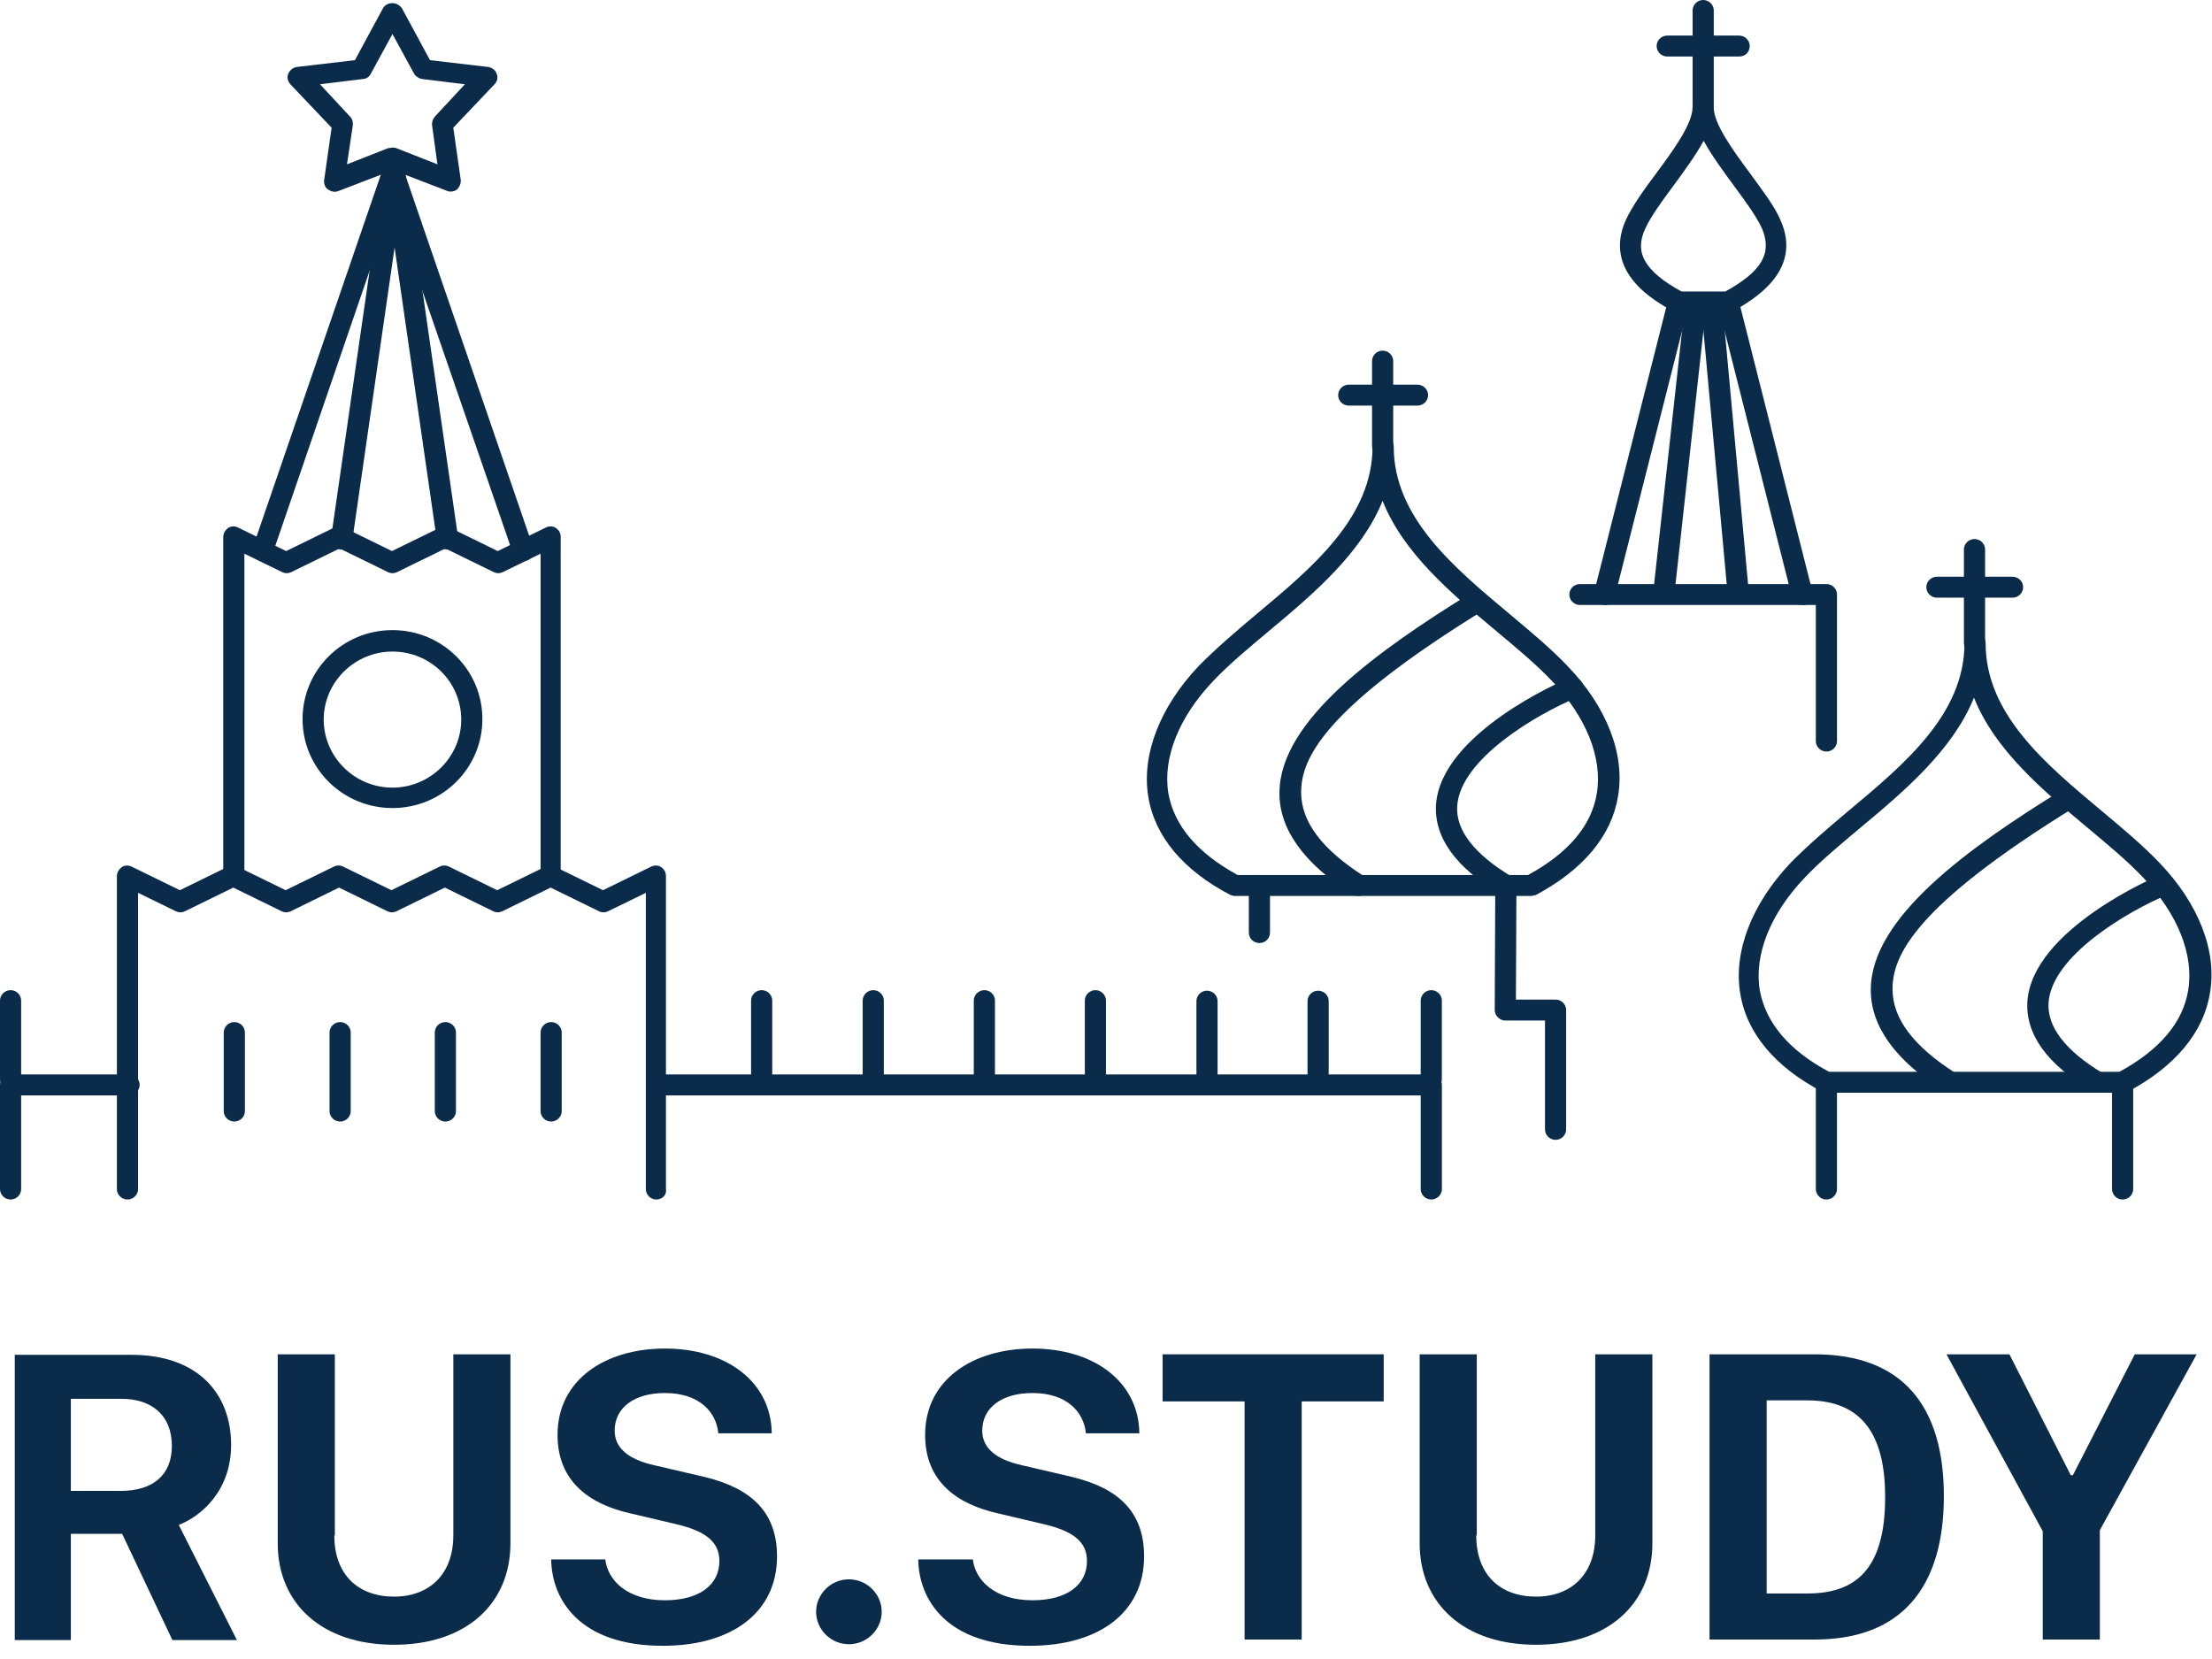 <svg width="100" height="75" viewBox="0 0 100 75" fill="none" xmlns="http://www.w3.org/2000/svg">
<g clip-path="url(#clip0_1632_5099)">
<path d="M10.448 65.319C10.448 67.424 9.061 68.56 8.081 68.939L10.711 74.144H7.794L5.522 69.341H3.203V74.144H0.668V61.249H5.881C8.965 61.226 10.448 63.024 10.448 65.319ZM5.45 67.401C6.909 67.401 7.77 66.691 7.77 65.366C7.77 63.947 6.813 63.237 5.498 63.237H3.203V67.401H5.45Z" fill="#0A2B49"/>
<path d="M15.113 69.412C15.113 71.186 16.189 72.18 17.815 72.18C19.417 72.18 20.494 71.162 20.494 69.412V61.226H23.076V69.767C23.076 72.487 21.091 74.356 17.815 74.356C14.539 74.356 12.555 72.487 12.555 69.767V61.226H15.137V69.412H15.113Z" fill="#0A2B49"/>
<path d="M27.357 70.452C27.453 71.446 28.361 72.345 30.059 72.345C31.637 72.345 32.522 71.635 32.522 70.57C32.522 69.671 31.852 69.198 30.513 68.891L28.505 68.418C26.711 68.015 25.205 67.022 25.205 64.869C25.205 62.361 27.381 60.965 30.059 60.965C32.857 60.965 34.865 62.479 34.889 64.798H32.474C32.379 63.828 31.613 62.976 30.059 62.976C28.672 62.976 27.787 63.638 27.787 64.679C27.787 65.46 28.409 65.981 29.581 66.241L31.613 66.714C33.55 67.14 35.128 68.039 35.128 70.358C35.128 72.889 33.096 74.403 29.963 74.403C26.185 74.403 24.942 72.298 24.918 70.499H27.357V70.452Z" fill="#0A2B49"/>
<path d="M38.377 71.398C39.19 71.398 39.86 72.061 39.86 72.865C39.86 73.67 39.19 74.332 38.377 74.332C37.564 74.332 36.895 73.67 36.895 72.865C36.895 72.061 37.564 71.398 38.377 71.398Z" fill="#0A2B49"/>
<path d="M43.975 70.452C44.07 71.446 44.979 72.345 46.677 72.345C48.255 72.345 49.14 71.635 49.14 70.57C49.14 69.671 48.47 69.198 47.131 68.891L45.122 68.418C43.329 68.015 41.823 67.022 41.823 64.869C41.823 62.361 43.998 60.965 46.677 60.965C49.474 60.965 51.483 62.479 51.507 64.798H49.092C48.996 63.828 48.231 62.976 46.677 62.976C45.29 62.976 44.405 63.638 44.405 64.679C44.405 65.46 45.027 65.981 46.198 66.241L48.231 66.714C50.168 67.14 51.722 68.039 51.722 70.358C51.722 72.889 49.69 74.403 46.557 74.403C42.779 74.403 41.536 72.298 41.512 70.499H43.975V70.452Z" fill="#0A2B49"/>
<path d="M56.265 74.12V63.355H52.559V61.226H62.554V63.355H58.847V74.12H56.265Z" fill="#0A2B49"/>
<path d="M66.738 69.412C66.738 71.186 67.814 72.18 69.44 72.18C71.042 72.18 72.118 71.162 72.118 69.412V61.226H74.701V69.767C74.701 72.487 72.716 74.356 69.44 74.356C66.164 74.356 64.18 72.487 64.18 69.767V61.226H66.762V69.412H66.738Z" fill="#0A2B49"/>
<path d="M82.044 61.226C86.013 61.226 87.878 63.568 87.878 67.637C87.878 71.73 85.989 74.12 82.044 74.12H77.285V61.226H82.044ZM79.868 72.038H81.709C83.885 72.038 85.224 70.95 85.224 67.684C85.224 65.011 84.291 63.308 81.709 63.308H79.868V72.038Z" fill="#0A2B49"/>
<path d="M92.348 74.12V69.222L87.996 61.226H90.842L93.615 66.691H93.711L96.509 61.226H99.306L94.93 69.175V74.12H92.348Z" fill="#0A2B49"/>
<path d="M20.397 8.659C20.349 8.659 20.277 8.659 20.229 8.635L17.766 7.689L15.303 8.635C15.136 8.706 14.969 8.659 14.825 8.564C14.682 8.47 14.634 8.28 14.658 8.115L14.992 5.773L13.127 3.809C13.008 3.667 12.96 3.501 13.032 3.336C13.104 3.17 13.247 3.052 13.414 3.028L16.045 2.72L17.312 0.378C17.384 0.236 17.551 0.142 17.742 0.142C17.91 0.142 18.077 0.236 18.173 0.378L19.44 2.72L22.07 3.028C22.238 3.052 22.405 3.17 22.453 3.336C22.525 3.501 22.477 3.691 22.357 3.809L20.492 5.773L20.827 8.115C20.851 8.28 20.779 8.446 20.66 8.564C20.612 8.612 20.492 8.659 20.397 8.659ZM17.742 6.672C17.79 6.672 17.862 6.672 17.91 6.695L19.775 7.429L19.536 5.678C19.512 5.536 19.56 5.394 19.655 5.276L21.018 3.809L19.081 3.572C18.938 3.549 18.794 3.454 18.723 3.336L17.742 1.538L16.762 3.336C16.69 3.478 16.547 3.572 16.403 3.572L14.466 3.809L15.829 5.276C15.925 5.37 15.973 5.536 15.949 5.678L15.686 7.429L17.551 6.695C17.647 6.695 17.695 6.672 17.742 6.672Z" fill="#0A2B49"/>
<path d="M23.649 25.363C23.458 25.363 23.267 25.244 23.195 25.032L17.743 9.227L12.315 25.055C12.219 25.292 11.956 25.434 11.717 25.339C11.478 25.244 11.335 24.984 11.43 24.748L17.313 7.618C17.384 7.429 17.552 7.287 17.767 7.287C17.982 7.287 18.15 7.405 18.221 7.618L24.104 24.748C24.199 24.984 24.056 25.268 23.817 25.339C23.745 25.363 23.697 25.363 23.649 25.363Z" fill="#0A2B49"/>
<path d="M24.917 40.079C24.654 40.079 24.439 39.866 24.439 39.605V25.031L22.741 25.859C22.598 25.93 22.454 25.93 22.311 25.859L20.135 24.795L17.959 25.859C17.815 25.93 17.672 25.93 17.528 25.859L15.352 24.795L13.176 25.859C13.033 25.93 12.889 25.93 12.746 25.859L11.048 25.031V39.605C11.048 39.866 10.833 40.079 10.57 40.079C10.307 40.079 10.092 39.866 10.092 39.605V24.274C10.092 24.109 10.187 23.967 10.307 23.872C10.45 23.777 10.618 23.777 10.761 23.848L12.937 24.913L15.113 23.848C15.257 23.777 15.4 23.777 15.544 23.848L17.72 24.913L19.896 23.848C20.039 23.777 20.183 23.777 20.326 23.848L22.502 24.913L24.678 23.848C24.822 23.777 25.013 23.777 25.132 23.872C25.276 23.967 25.348 24.109 25.348 24.274V39.605C25.395 39.866 25.18 40.079 24.917 40.079Z" fill="#0A2B49"/>
<path d="M29.675 54.227C29.412 54.227 29.197 54.014 29.197 53.754V40.363L27.499 41.191C27.356 41.262 27.212 41.262 27.069 41.191L24.893 40.126L22.717 41.191C22.573 41.262 22.43 41.262 22.287 41.191L20.111 40.126L17.935 41.191C17.791 41.262 17.648 41.262 17.504 41.191L15.328 40.126L13.152 41.191C13.009 41.262 12.865 41.262 12.722 41.191L10.546 40.126L8.37 41.191C8.226 41.262 8.083 41.262 7.939 41.191L6.242 40.363V53.754C6.242 54.014 6.026 54.227 5.763 54.227C5.5 54.227 5.285 54.014 5.285 53.754V39.606C5.285 39.44 5.381 39.298 5.5 39.203C5.644 39.109 5.811 39.109 5.955 39.18L8.131 40.244L10.307 39.18C10.45 39.109 10.594 39.109 10.737 39.18L12.913 40.244L15.089 39.18C15.232 39.109 15.376 39.109 15.519 39.18L17.695 40.244L19.872 39.18C20.015 39.109 20.158 39.109 20.302 39.18L22.478 40.244L24.654 39.18C24.797 39.109 24.941 39.109 25.084 39.18L27.26 40.244L29.436 39.18C29.58 39.109 29.771 39.109 29.891 39.203C30.034 39.298 30.106 39.44 30.106 39.606V53.754C30.154 54.014 29.938 54.227 29.675 54.227Z" fill="#0A2B49"/>
<path d="M17.743 36.53C15.495 36.53 13.678 34.732 13.678 32.508C13.678 30.284 15.495 28.486 17.743 28.486C19.991 28.486 21.808 30.284 21.808 32.508C21.808 34.732 19.991 36.53 17.743 36.53ZM17.743 29.456C16.045 29.456 14.634 30.828 14.634 32.531C14.634 34.211 16.021 35.607 17.743 35.607C19.441 35.607 20.851 34.235 20.851 32.531C20.851 30.828 19.464 29.456 17.743 29.456Z" fill="#0A2B49"/>
<path d="M0.478 54.227C0.215 54.227 0 54.014 0 53.754V49.046C0 48.785 0.215 48.572 0.478 48.572H5.835C6.098 48.572 6.313 48.785 6.313 49.046C6.313 49.306 6.098 49.519 5.835 49.519H0.956V53.754C0.956 54.014 0.741 54.227 0.478 54.227Z" fill="#0A2B49"/>
<path d="M0.478 49.258C0.215 49.258 0 49.046 0 48.785V45.236C0 44.976 0.215 44.763 0.478 44.763C0.741 44.763 0.956 44.976 0.956 45.236V48.785C0.956 49.046 0.741 49.258 0.478 49.258Z" fill="#0A2B49"/>
<path d="M44.502 49.258C44.239 49.258 44.023 49.046 44.023 48.785V45.236C44.023 44.976 44.239 44.763 44.502 44.763C44.765 44.763 44.98 44.976 44.98 45.236V48.785C44.98 49.046 44.765 49.258 44.502 49.258Z" fill="#0A2B49"/>
<path d="M49.521 49.258C49.258 49.258 49.043 49.046 49.043 48.785V45.236C49.043 44.976 49.258 44.763 49.521 44.763C49.784 44.763 49.999 44.976 49.999 45.236V48.785C49.999 49.046 49.808 49.258 49.521 49.258Z" fill="#0A2B49"/>
<path d="M64.707 54.227C64.444 54.227 64.228 54.014 64.228 53.754V49.519H29.675C29.413 49.519 29.197 49.306 29.197 49.046C29.197 48.785 29.413 48.572 29.675 48.572H64.707C64.97 48.572 65.185 48.785 65.185 49.046V53.754C65.185 54.014 64.97 54.227 64.707 54.227Z" fill="#0A2B49"/>
<path d="M64.705 49.258C64.442 49.258 64.227 49.046 64.227 48.785V45.236C64.227 44.976 64.442 44.763 64.705 44.763C64.968 44.763 65.183 44.976 65.183 45.236V48.785C65.183 49.046 64.968 49.258 64.705 49.258Z" fill="#0A2B49"/>
<path d="M39.478 49.258C39.215 49.258 39 49.046 39 48.785V45.236C39 44.976 39.215 44.763 39.478 44.763C39.741 44.763 39.956 44.976 39.956 45.236V48.785C39.956 49.046 39.741 49.258 39.478 49.258Z" fill="#0A2B49"/>
<path d="M34.433 49.258C34.17 49.258 33.955 49.046 33.955 48.785V45.236C33.955 44.976 34.17 44.763 34.433 44.763C34.696 44.763 34.911 44.976 34.911 45.236V48.785C34.911 49.046 34.72 49.258 34.433 49.258Z" fill="#0A2B49"/>
<path d="M10.594 50.702C10.33 50.702 10.115 50.489 10.115 50.229V46.68C10.115 46.42 10.33 46.206 10.594 46.206C10.857 46.206 11.072 46.42 11.072 46.68V50.229C11.072 50.489 10.857 50.702 10.594 50.702Z" fill="#0A2B49"/>
<path d="M15.377 50.702C15.114 50.702 14.898 50.489 14.898 50.229V46.68C14.898 46.42 15.114 46.206 15.377 46.206C15.64 46.206 15.855 46.42 15.855 46.68V50.229C15.855 50.489 15.64 50.702 15.377 50.702Z" fill="#0A2B49"/>
<path d="M20.135 50.702C19.872 50.702 19.656 50.489 19.656 50.229V46.68C19.656 46.42 19.872 46.206 20.135 46.206C20.398 46.206 20.613 46.42 20.613 46.68V50.229C20.613 50.489 20.398 50.702 20.135 50.702Z" fill="#0A2B49"/>
<path d="M24.916 50.702C24.653 50.702 24.438 50.489 24.438 50.229V46.68C24.438 46.42 24.653 46.206 24.916 46.206C25.179 46.206 25.394 46.42 25.394 46.68V50.229C25.394 50.489 25.179 50.702 24.916 50.702Z" fill="#0A2B49"/>
<path d="M59.59 49.282C59.327 49.282 59.111 49.069 59.111 48.809V45.26C59.111 45 59.327 44.787 59.59 44.787C59.853 44.787 60.068 45 60.068 45.26V48.809C60.068 49.069 59.853 49.282 59.59 49.282Z" fill="#0A2B49"/>
<path d="M54.566 49.282C54.303 49.282 54.088 49.069 54.088 48.809V45.26C54.088 45 54.303 44.787 54.566 44.787C54.829 44.787 55.044 45 55.044 45.26V48.809C55.044 49.069 54.829 49.282 54.566 49.282Z" fill="#0A2B49"/>
<path d="M15.447 24.842C15.423 24.842 15.399 24.842 15.375 24.842C15.112 24.795 14.921 24.558 14.968 24.298L17.36 7.737C17.407 7.476 17.646 7.287 17.91 7.334C18.172 7.382 18.364 7.618 18.316 7.879L15.925 24.44C15.877 24.677 15.686 24.842 15.447 24.842Z" fill="#0A2B49"/>
<path d="M20.23 24.842C19.991 24.842 19.8 24.677 19.752 24.44L17.361 7.878C17.313 7.618 17.504 7.381 17.767 7.334C18.03 7.287 18.27 7.476 18.317 7.736L20.709 24.298C20.756 24.558 20.565 24.795 20.302 24.842C20.278 24.842 20.254 24.842 20.23 24.842Z" fill="#0A2B49"/>
<path d="M69.2 40.505H55.833C55.761 40.505 55.69 40.481 55.618 40.457C53.49 39.345 52.198 37.807 51.911 36.009C51.601 34.117 52.438 31.963 54.183 30.118C54.948 29.337 55.833 28.58 56.789 27.776C59.372 25.623 62.05 23.375 62.05 20.181C62.05 19.921 62.265 19.708 62.528 19.708C62.791 19.708 63.007 19.921 63.007 20.181C63.007 23.375 65.685 25.623 68.267 27.776C69.224 28.58 70.109 29.314 70.874 30.118C72.643 31.963 73.48 34.117 73.145 36.009C72.858 37.784 71.567 39.322 69.439 40.457C69.343 40.481 69.272 40.505 69.2 40.505ZM55.953 39.558H69.08C70.897 38.565 71.95 37.334 72.189 35.867C72.452 34.258 71.711 32.413 70.156 30.78C69.439 30.023 68.554 29.29 67.622 28.509C65.637 26.853 63.437 25.008 62.505 22.642C61.548 25.008 59.372 26.853 57.387 28.509C56.455 29.29 55.57 30.023 54.853 30.78C53.298 32.413 52.557 34.258 52.82 35.867C53.083 37.334 54.135 38.565 55.953 39.558Z" fill="#0A2B49"/>
<path d="M56.935 42.634C56.672 42.634 56.457 42.421 56.457 42.161V40.032C56.457 39.771 56.672 39.558 56.935 39.558C57.198 39.558 57.414 39.771 57.414 40.032V42.161C57.414 42.421 57.198 42.634 56.935 42.634Z" fill="#0A2B49"/>
<path d="M70.324 51.53C70.061 51.53 69.846 51.317 69.846 51.057V46.136H68.052C67.933 46.136 67.813 46.088 67.718 45.994C67.622 45.899 67.574 45.781 67.574 45.663L67.598 40.032C67.598 39.771 67.813 39.558 68.076 39.558C68.34 39.558 68.555 39.771 68.555 40.032L68.531 45.189H70.324C70.587 45.189 70.802 45.402 70.802 45.663V51.057C70.802 51.317 70.587 51.53 70.324 51.53Z" fill="#0A2B49"/>
<path d="M62.506 20.655C62.243 20.655 62.027 20.442 62.027 20.181V16.325C62.027 16.065 62.243 15.852 62.506 15.852C62.769 15.852 62.984 16.065 62.984 16.325V20.181C62.984 20.442 62.769 20.655 62.506 20.655Z" fill="#0A2B49"/>
<path d="M64.083 18.336H60.974C60.711 18.336 60.496 18.123 60.496 17.863C60.496 17.603 60.711 17.39 60.974 17.39H64.083C64.346 17.39 64.561 17.603 64.561 17.863C64.561 18.123 64.346 18.336 64.083 18.336Z" fill="#0A2B49"/>
<path d="M81.467 27.35C81.252 27.35 81.061 27.208 81.013 26.995L77.665 13.77C77.593 13.51 77.761 13.249 78.024 13.202C78.287 13.131 78.55 13.297 78.598 13.557L81.945 26.782C82.017 27.043 81.85 27.303 81.587 27.35C81.539 27.35 81.491 27.35 81.467 27.35Z" fill="#0A2B49"/>
<path d="M72.548 27.35C72.5 27.35 72.476 27.35 72.428 27.326C72.165 27.255 72.022 26.995 72.07 26.759L75.417 13.533C75.489 13.273 75.752 13.131 75.991 13.178C76.254 13.249 76.398 13.509 76.35 13.746L73.002 26.972C72.954 27.208 72.763 27.35 72.548 27.35Z" fill="#0A2B49"/>
<path d="M82.568 54.227C82.305 54.227 82.09 54.014 82.09 53.754V48.927C82.09 48.667 82.305 48.454 82.568 48.454C82.831 48.454 83.046 48.667 83.046 48.927V53.754C83.046 54.014 82.831 54.227 82.568 54.227Z" fill="#0A2B49"/>
<path d="M95.959 54.227C95.696 54.227 95.481 54.014 95.481 53.754V48.927C95.481 48.667 95.696 48.454 95.959 48.454C96.222 48.454 96.437 48.667 96.437 48.927V53.754C96.437 54.014 96.222 54.227 95.959 54.227Z" fill="#0A2B49"/>
<path d="M82.569 33.975C82.305 33.975 82.09 33.762 82.09 33.502V27.35H71.425C71.162 27.35 70.947 27.137 70.947 26.877C70.947 26.617 71.162 26.404 71.425 26.404H82.569C82.832 26.404 83.047 26.617 83.047 26.877V33.502C83.047 33.762 82.832 33.975 82.569 33.975Z" fill="#0A2B49"/>
<path d="M78.119 14.125H75.895C75.823 14.125 75.728 14.101 75.656 14.077C74.867 13.651 72.428 12.326 73.504 9.937C73.791 9.322 74.293 8.612 74.843 7.879C75.632 6.814 76.517 5.607 76.517 4.85C76.517 4.59 76.732 4.377 76.995 4.377C77.258 4.377 77.473 4.59 77.473 4.85C77.473 5.607 78.358 6.814 79.147 7.879C79.697 8.636 80.223 9.322 80.486 9.937C81.562 12.303 79.123 13.628 78.334 14.077C78.287 14.101 78.191 14.125 78.119 14.125ZM76.015 13.178H77.999C79.673 12.255 80.128 11.427 79.65 10.315C79.41 9.795 78.932 9.132 78.406 8.423C77.904 7.737 77.378 7.027 77.019 6.364C76.66 7.027 76.134 7.737 75.632 8.423C75.106 9.132 74.628 9.795 74.389 10.315C73.863 11.404 74.341 12.255 76.015 13.178Z" fill="#0A2B49"/>
<path d="M76.998 5.205C76.735 5.205 76.519 4.992 76.519 4.732V0.473C76.519 0.213 76.735 0 76.998 0C77.261 0 77.476 0.213 77.476 0.473V4.732C77.476 4.992 77.261 5.205 76.998 5.205Z" fill="#0A2B49"/>
<path d="M78.623 2.555H75.371C75.108 2.555 74.893 2.342 74.893 2.082C74.893 1.822 75.108 1.609 75.371 1.609H78.623C78.886 1.609 79.101 1.822 79.101 2.082C79.101 2.342 78.91 2.555 78.623 2.555Z" fill="#0A2B49"/>
<path d="M95.96 49.401H82.593C82.521 49.401 82.449 49.377 82.377 49.353C80.249 48.241 78.958 46.703 78.671 44.905C78.36 43.013 79.197 40.86 80.943 39.014C81.708 38.233 82.593 37.476 83.549 36.672C86.132 34.519 88.81 32.271 88.81 29.077C88.81 28.817 89.025 28.604 89.288 28.604C89.551 28.604 89.766 28.817 89.766 29.077C89.766 32.271 92.445 34.519 95.027 36.672C95.984 37.476 96.868 38.21 97.633 39.014C99.403 40.86 100.24 43.013 99.905 44.905C99.618 46.68 98.327 48.218 96.199 49.353C96.103 49.377 96.031 49.401 95.96 49.401ZM82.688 48.454H95.816C97.633 47.461 98.686 46.23 98.925 44.763C99.188 43.155 98.446 41.309 96.892 39.677C96.175 38.919 95.29 38.186 94.357 37.405C92.373 35.749 90.173 33.904 89.24 31.538C88.284 33.904 86.108 35.749 84.123 37.405C83.191 38.186 82.306 38.919 81.588 39.677C80.034 41.309 79.293 43.155 79.556 44.763C79.819 46.23 80.871 47.484 82.688 48.454Z" fill="#0A2B49"/>
<path d="M89.263 29.55C89.001 29.55 88.785 29.338 88.785 29.077V24.842C88.785 24.582 89.001 24.369 89.263 24.369C89.526 24.369 89.742 24.582 89.742 24.842V29.077C89.742 29.338 89.526 29.55 89.263 29.55Z" fill="#0A2B49"/>
<path d="M90.984 27.019H87.564C87.301 27.019 87.086 26.806 87.086 26.546C87.086 26.286 87.301 26.073 87.564 26.073H90.984C91.247 26.073 91.462 26.286 91.462 26.546C91.462 26.806 91.247 27.019 90.984 27.019Z" fill="#0A2B49"/>
<path d="M94.835 49.401C94.739 49.401 94.668 49.377 94.596 49.33C92.54 48.123 91.559 46.751 91.655 45.26C91.894 42.019 97.418 39.653 97.657 39.558C97.896 39.464 98.183 39.558 98.278 39.819C98.374 40.055 98.278 40.339 98.015 40.434C96.198 41.191 92.755 43.202 92.611 45.331C92.54 46.419 93.376 47.508 95.074 48.525C95.289 48.667 95.385 48.951 95.242 49.164C95.146 49.33 95.002 49.401 94.835 49.401Z" fill="#0A2B49"/>
<path d="M88.139 49.401C88.044 49.401 87.972 49.377 87.876 49.33C85.676 47.934 84.553 46.372 84.576 44.716C84.6 41.475 88.976 38.328 93.281 35.678C93.496 35.536 93.807 35.607 93.95 35.82C94.094 36.033 94.022 36.341 93.807 36.483C86.513 40.978 85.557 43.226 85.557 44.716C85.557 46.041 86.49 47.295 88.426 48.525C88.642 48.667 88.713 48.951 88.57 49.188C88.45 49.33 88.307 49.401 88.139 49.401Z" fill="#0A2B49"/>
<path d="M68.101 40.505C68.005 40.505 67.933 40.481 67.862 40.434C65.805 39.227 64.825 37.855 64.92 36.365C65.159 33.123 70.683 30.758 70.922 30.663C71.161 30.568 71.448 30.663 71.544 30.923C71.64 31.16 71.544 31.444 71.281 31.538C69.464 32.295 66.02 34.306 65.877 36.436C65.805 37.524 66.642 38.612 68.34 39.63C68.555 39.772 68.651 40.056 68.507 40.269C68.412 40.41 68.244 40.505 68.101 40.505Z" fill="#0A2B49"/>
<path d="M61.405 40.505C61.309 40.505 61.238 40.481 61.142 40.434C58.942 39.038 57.818 37.476 57.842 35.82C57.866 32.579 62.242 29.432 66.546 26.782C66.761 26.64 67.072 26.711 67.216 26.924C67.359 27.137 67.287 27.445 67.072 27.587C59.779 32.082 58.822 34.33 58.822 35.82C58.822 37.145 59.755 38.399 61.692 39.629C61.907 39.771 61.979 40.055 61.836 40.292C61.716 40.434 61.572 40.505 61.405 40.505Z" fill="#0A2B49"/>
<path d="M75.226 27.208C75.202 27.208 75.202 27.208 75.178 27.208C74.915 27.184 74.724 26.948 74.748 26.688L76.183 13.675C76.207 13.415 76.446 13.225 76.709 13.249C76.972 13.273 77.163 13.509 77.139 13.77L75.705 26.782C75.681 27.019 75.466 27.208 75.226 27.208Z" fill="#0A2B49"/>
<path d="M78.574 27.208C78.335 27.208 78.12 27.019 78.096 26.782L76.9 13.77C76.876 13.509 77.068 13.273 77.331 13.249C77.594 13.225 77.833 13.415 77.857 13.675L79.052 26.688C79.076 26.948 78.885 27.184 78.622 27.208C78.598 27.208 78.598 27.208 78.574 27.208Z" fill="#0A2B49"/>
</g>
<defs>
<clipPath id="clip0_1632_5099">
<rect width="100" height="75" fill="white"/>
</clipPath>
</defs>
</svg>
